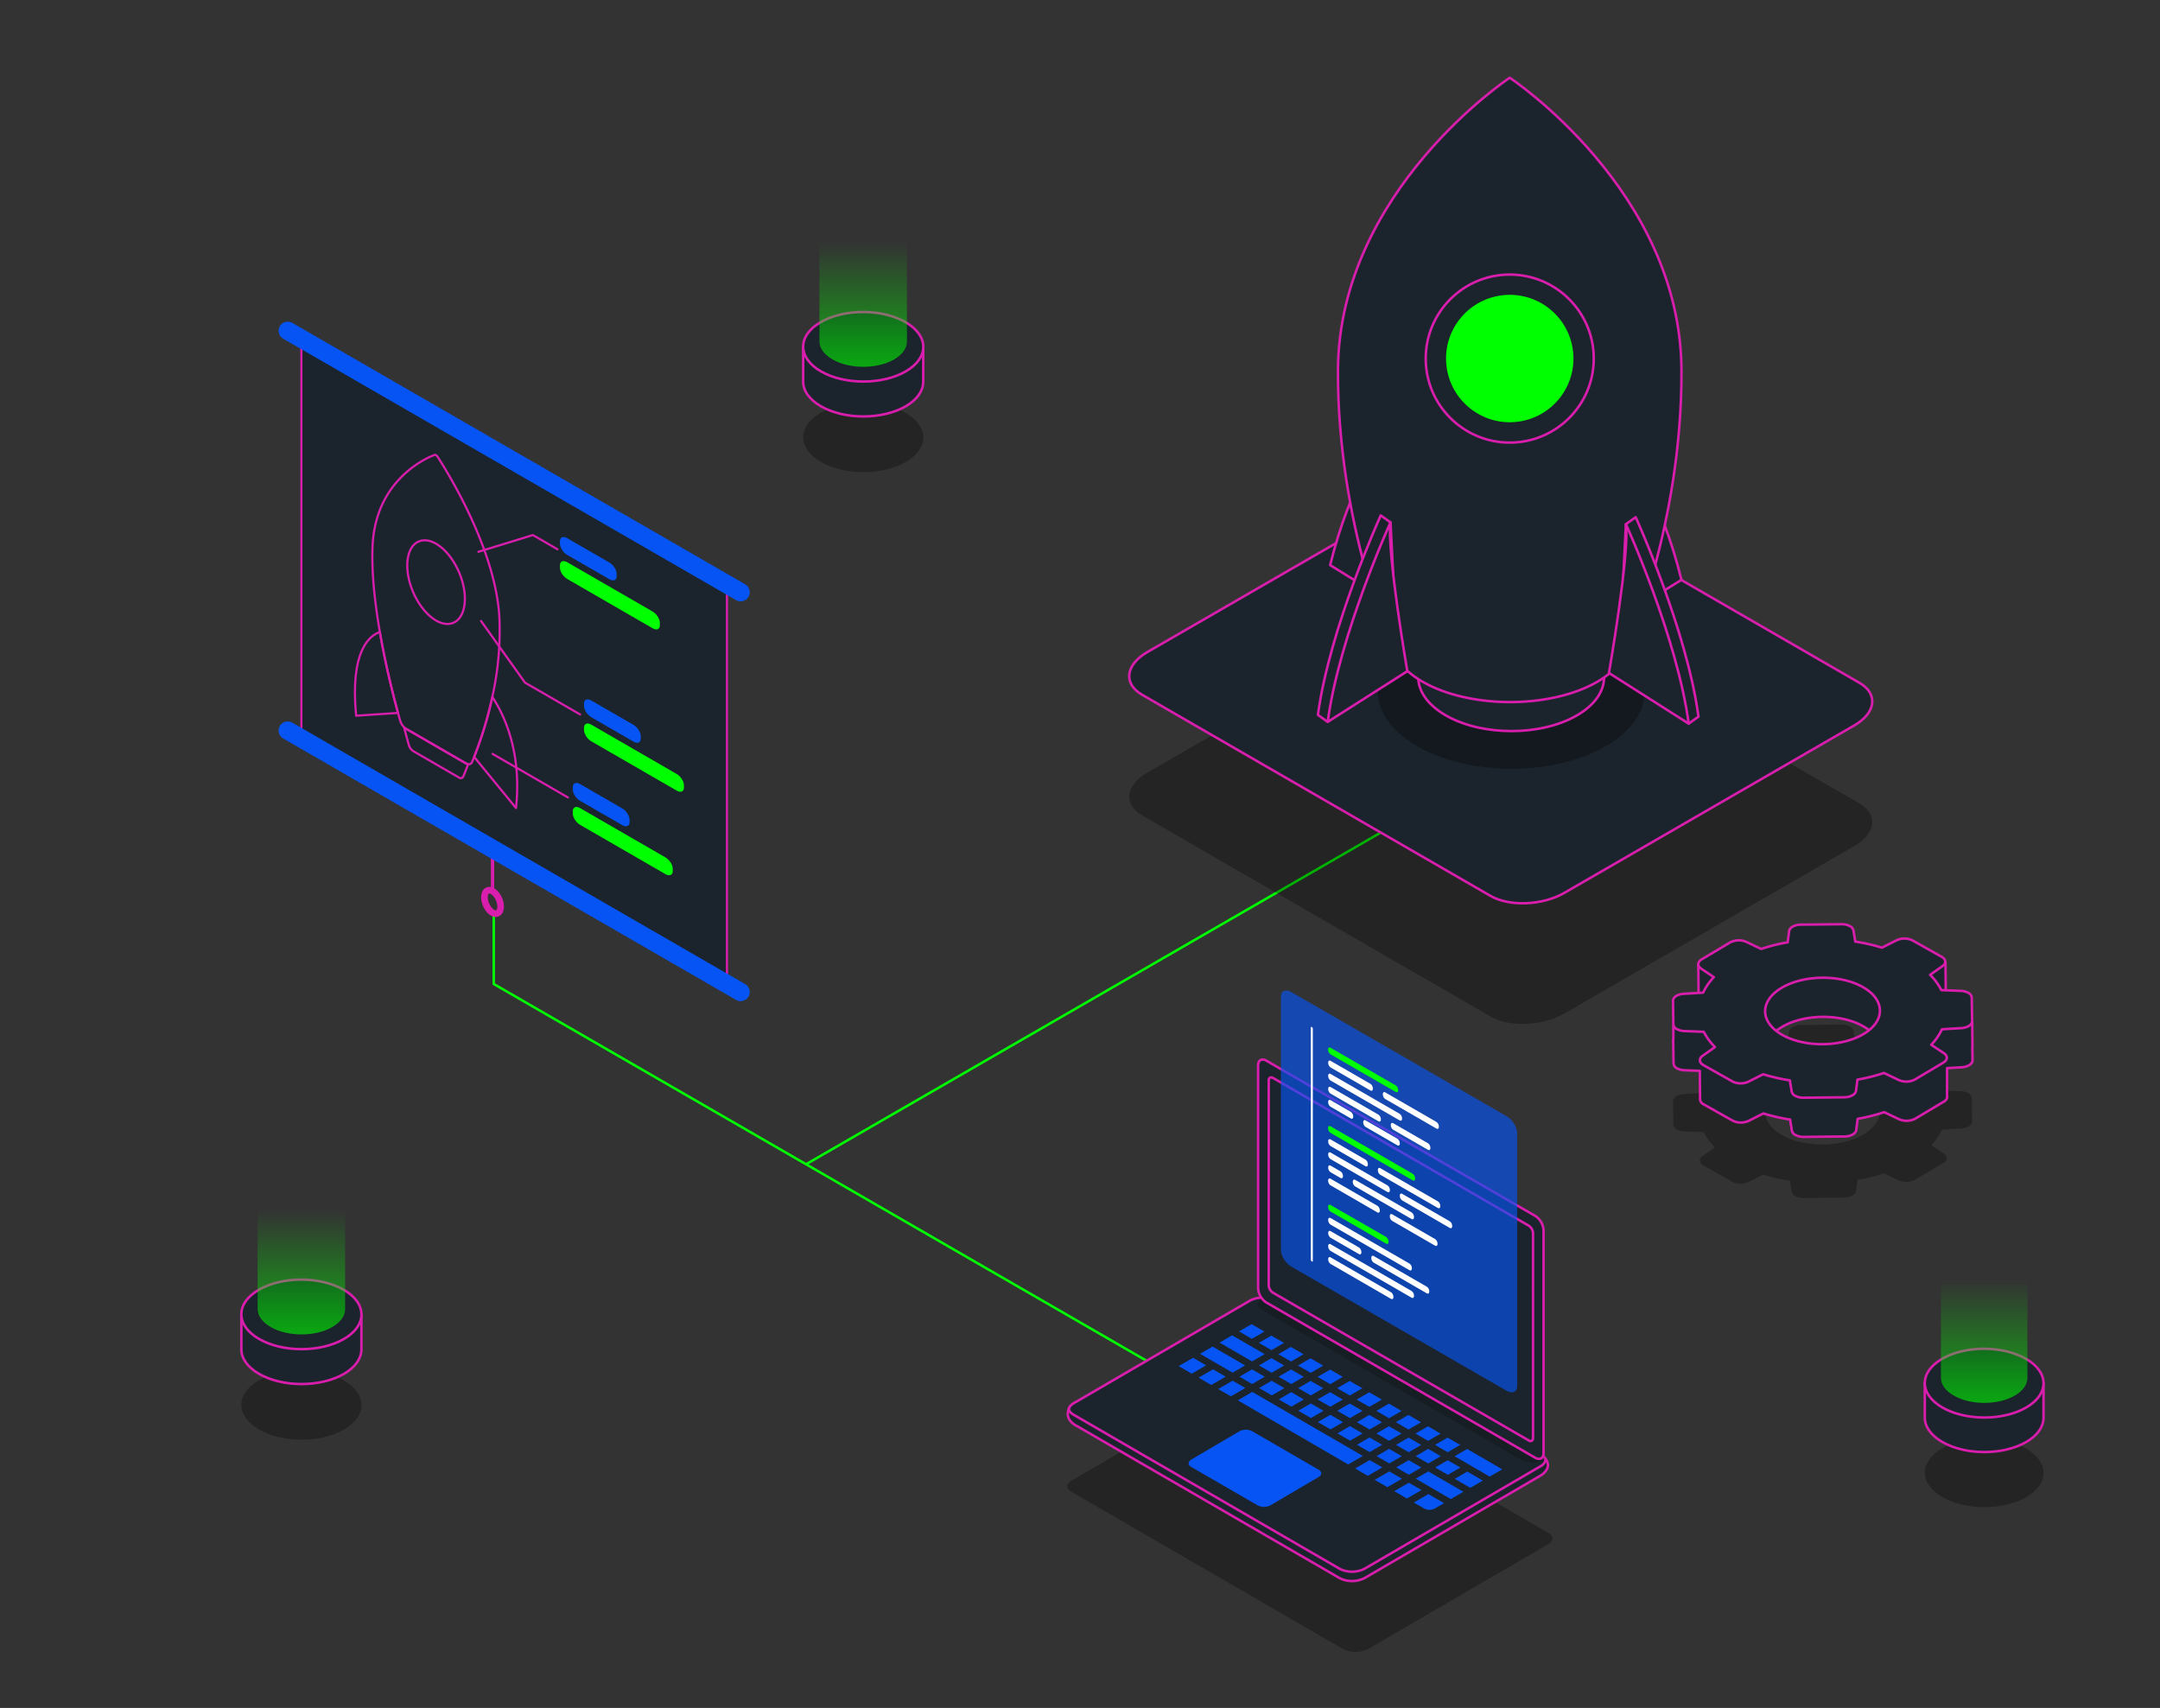 <svg xmlns="http://www.w3.org/2000/svg" xmlns:xlink="http://www.w3.org/1999/xlink" viewBox="0 0 1300 1028"><rect x="0" y="0" width="1300" height="1028" fill="#333333" stroke="none"/><defs><style>.cls-1,.cls-8{opacity:0.3;}.cls-2{fill:#1b242c;}.cls-10,.cls-11,.cls-12,.cls-13,.cls-3,.cls-7{fill:none;stroke-linecap:round;stroke-linejoin:round;}.cls-10,.cls-11,.cls-12,.cls-3{stroke:#d91ead;}.cls-3,.cls-7{stroke-width:1.5px;}.cls-4{fill:url(#linear-gradient);}.cls-5{fill:url(#linear-gradient-2);}.cls-6{fill:url(#linear-gradient-3);}.cls-7{stroke:lime;}.cls-9{fill:lime;}.cls-10{stroke-width:2px;}.cls-11{stroke-width:4px;}.cls-12{stroke-width:1.3px;}.cls-13{stroke:#0554f3;stroke-width:11px;}.cls-14,.cls-16{fill:#0554f3;}.cls-15{opacity:0.2;}.cls-16{opacity:0.65;}.cls-17{fill:#fff;}</style><linearGradient id="linear-gradient" x1="519.52" y1="220.75" x2="519.52" y2="123.48" gradientUnits="userSpaceOnUse"><stop offset="0" stop-color="lime" stop-opacity="0.6"/><stop offset="0.77" stop-color="lime" stop-opacity="0"/></linearGradient><linearGradient id="linear-gradient-2" x1="181.39" y1="803.15" x2="181.39" y2="705.88" xlink:href="#linear-gradient"/><linearGradient id="linear-gradient-3" x1="1194.17" y1="844.42" x2="1194.17" y2="748.24" xlink:href="#linear-gradient"/></defs><g id="Layer_1" data-name="Layer 1"><g class="cls-1"><path d="M545,248.45c-14.15-8.17-37-8.17-51.09,0s-14,21.42.16,29.59,37,8.18,51.1,0,14-21.42-.17-29.6Z"/></g><path class="cls-2" d="M555.65,230V208.8l-34.06,0q-2.13-.07-4.26,0l-33.94,0v20.93h0c0,5.35,3.59,10.71,10.66,14.79,14.16,8.18,37,8.18,51.1,0,6.87-4,10.35-9.19,10.49-14.42Z"/><path class="cls-3" d="M555.65,230V208.8l-34.06,0q-2.13-.07-4.26,0l-33.94,0v20.93h0c0,5.35,3.59,10.71,10.66,14.79,14.16,8.18,37,8.18,51.1,0,6.87-4,10.35-9.19,10.49-14.42Z"/><path class="cls-2" d="M545,193.92c-14.15-8.17-37-8.17-51.09,0s-14,21.42.16,29.6,37,8.17,51.1,0,14-21.43-.17-29.6Z"/><path class="cls-3" d="M545,193.92c-14.15-8.17-37-8.17-51.09,0s-14,21.42.16,29.6,37,8.17,51.1,0,14-21.43-.17-29.6Z"/><path class="cls-4" d="M545.84,138.72h0c0-3.9-2.61-7.8-7.77-10.78-10.31-6-27-6-37.23,0-5.12,3-7.67,6.88-7.65,10.78V205.5c0,3.9,2.62,7.8,7.78,10.78,10.31,6,27,6,37.22,0,5.13-3,7.68-6.88,7.65-10.78h0Z"/><g class="cls-1"><path d="M206.85,830.85c-14.15-8.17-37-8.17-51.09,0s-14,21.42.16,29.59,37,8.18,51.1,0,14-21.42-.17-29.6Z"/></g><path class="cls-2" d="M217.52,812.43V791.2l-34.06,0q-2.13-.07-4.26,0l-33.94,0v20.93h0c0,5.35,3.58,10.71,10.66,14.8,14.16,8.17,37,8.17,51.1,0,6.86-4,10.35-9.19,10.49-14.42Z"/><path class="cls-3" d="M217.52,812.43V791.2l-34.06,0q-2.13-.07-4.26,0l-33.94,0v20.93h0c0,5.35,3.58,10.71,10.66,14.8,14.16,8.17,37,8.17,51.1,0,6.86-4,10.35-9.19,10.49-14.42Z"/><path class="cls-2" d="M206.85,776.32c-14.15-8.17-37-8.17-51.09,0s-14,21.42.16,29.6,37,8.17,51.1,0,14-21.43-.17-29.6Z"/><path class="cls-3" d="M206.85,776.32c-14.15-8.17-37-8.17-51.09,0s-14,21.42.16,29.6,37,8.17,51.1,0,14-21.43-.17-29.6Z"/><path class="cls-5" d="M207.71,721.12h0c0-3.9-2.61-7.8-7.77-10.78-10.31-6-27-6-37.23,0-5.12,3-7.67,6.88-7.65,10.79V787.9c0,3.9,2.62,7.8,7.77,10.78,10.32,6,27,6,37.23,0,5.13-3,7.67-6.88,7.65-10.78h0Z"/><g class="cls-1"><path d="M1219.35,871.82c-14-8.08-36.61-8.08-50.52,0S1155,893,1169,901.08s36.62,8.08,50.53,0,13.83-21.18-.17-29.26Z"/></g><path class="cls-2" d="M1229.9,853.6v-21l-33.67,0c-1.41-.05-2.82-.05-4.22,0l-33.56,0v20.69h0c0,5.3,3.55,10.59,10.54,14.63,14,8.09,36.62,8.09,50.53,0,6.79-3.94,10.24-9.08,10.37-14.25Z"/><path class="cls-3" d="M1229.9,853.6v-21l-33.67,0c-1.41-.05-2.82-.05-4.22,0l-33.56,0v20.69h0c0,5.3,3.55,10.59,10.54,14.63,14,8.09,36.62,8.09,50.53,0,6.79-3.94,10.24-9.08,10.37-14.25Z"/><path class="cls-2" d="M1219.35,817.89c-14-8.08-36.61-8.08-50.52,0s-13.83,21.18.16,29.26,36.62,8.08,50.53,0,13.83-21.18-.17-29.27Z"/><path class="cls-3" d="M1219.35,817.89c-14-8.08-36.61-8.08-50.52,0s-13.83,21.18.16,29.26,36.62,8.08,50.53,0,13.83-21.18-.17-29.27Z"/><path class="cls-6" d="M1220.2,763.32h0c0-3.86-2.58-7.72-7.68-10.67-10.2-5.88-26.68-5.88-36.81,0-5.07,2.94-7.59,6.8-7.56,10.66v66c0,3.86,2.58,7.72,7.68,10.66,10.2,5.89,26.68,5.89,36.81,0,5.07-2.94,7.59-6.8,7.56-10.66h0Z"/><polyline class="cls-7" points="702.86 826.44 297.16 592.26 297.16 549.9"/><line class="cls-7" x1="868.65" y1="479.39" x2="485.22" y2="700.71"/><path class="cls-8" d="M897.07,611.82,687.33,490.73c-11.39-6.58-10-18.08,3.2-25.68L864.92,364.37c13.17-7.6,33.08-8.43,44.48-1.85l209.73,121.09c11.4,6.58,10,18.08-3.19,25.68L941.54,610C928.38,617.58,908.47,618.4,897.07,611.82Z"/><path class="cls-2" d="M897.07,539.24,687.33,418.15c-11.39-6.58-10-18.08,3.2-25.67L864.92,291.79c13.17-7.6,33.08-8.43,44.48-1.85L1119.13,411c11.4,6.59,10,18.08-3.19,25.68L941.54,537.4C928.38,545,908.47,545.82,897.07,539.24Z"/><path class="cls-3" d="M897.07,539.24,687.33,418.15c-11.39-6.58-10-18.08,3.2-25.67L864.92,291.79c13.17-7.6,33.08-8.43,44.48-1.85L1119.13,411c11.4,6.59,10,18.08-3.19,25.68L941.54,537.4C928.38,545,908.47,545.82,897.07,539.24Z"/><g class="cls-1"><path d="M966.11,383.32c-31.47-18.17-82.33-18.17-113.6,0s-31.1,47.63.37,65.8,82.33,18.17,113.6,0,31.11-47.63-.37-65.8Z"/></g><path class="cls-2" d="M982.42,280S999,296.93,1012,349l-39.37,24.39Z"/><path class="cls-3" d="M982.42,280S999,296.93,1012,349l-39.37,24.39Z"/><path class="cls-2" d="M830.15,271.13s-16.57,16.89-29.61,69l39.37,24.39Z"/><path class="cls-3" d="M830.15,271.13s-16.57,16.89-29.61,69l39.37,24.39Z"/><path class="cls-2" d="M965.43,408.22V382.77l-111.87-.13v25h0c.05,8.29,5.56,16.58,16.51,22.9,21.92,12.66,57.33,12.66,79.1,0,10.63-6.18,16-14.23,16.24-22.32Z"/><path class="cls-3" d="M965.43,408.22V382.77l-111.87-.13v25h0c.05,8.29,5.56,16.58,16.51,22.9,21.92,12.66,57.33,12.66,79.1,0,10.63-6.18,16-14.23,16.24-22.32Z"/><path class="cls-2" d="M1012,223.08C1011.68,114.89,908.64,46.8,908.64,46.8s-103,68.09-103.39,176.28c-.3,92.78,32.61,167,32.61,167h.07c2.3,8.14,9.51,15.93,21.49,22,27.64,14,71.3,14,98.77,0,11.9-6.08,19-13.87,21.22-22h0S1012.33,315.86,1012,223.08Z"/><path class="cls-3" d="M1012,223.08C1011.68,114.89,908.64,46.8,908.64,46.8s-103,68.09-103.39,176.28c-.3,92.78,32.61,167,32.61,167h.07c2.3,8.14,9.51,15.93,21.49,22,27.64,14,71.3,14,98.77,0,11.9-6.08,19-13.87,21.22-22h0S1012.33,315.86,1012,223.08Z"/><circle class="cls-3" cx="908.64" cy="215.83" r="50.57"/><circle class="cls-9" cx="908.64" cy="215.83" r="38.34" transform="translate(-19.56 112.64) rotate(-7.02)"/><path class="cls-2" d="M984.45,311.29l-5.88,4.2-4.29,85.37,42.07,34.7,5.88-4.2C1015.23,379,984.45,311.29,984.45,311.29Z"/><path class="cls-3" d="M984.45,311.29l-5.88,4.2-4.29,85.37,42.07,34.7,5.88-4.2C1015.23,379,984.45,311.29,984.45,311.29Z"/><path class="cls-2" d="M978.57,315.49s30.77,67.74,37.78,120.07l-48-30.5S980.9,332.77,978.57,315.49Z"/><path class="cls-3" d="M978.57,315.49s30.77,67.74,37.78,120.07l-48-30.5S980.9,332.77,978.57,315.49Z"/><path class="cls-2" d="M831,310.23l5.89,4.2,4.29,85.38L799.07,434.5l-5.88-4.2C800.2,378,831,310.23,831,310.23Z"/><path class="cls-3" d="M831,310.23l5.89,4.2,4.29,85.38L799.07,434.5l-5.88-4.2C800.2,378,831,310.23,831,310.23Z"/><path class="cls-2" d="M836.86,314.43s-30.78,67.74-37.79,120.07L847,404S834.53,331.71,836.86,314.43Z"/><path class="cls-3" d="M836.86,314.43s-30.78,67.74-37.79,120.07L847,404S834.53,331.71,836.86,314.43Z"/><line class="cls-10" x1="296.44" y1="512.61" x2="296.44" y2="536.55"/><ellipse class="cls-11" cx="296.44" cy="542.85" rx="4.24" ry="7.49" transform="translate(-188.88 159.41) rotate(-23.05)"/><polygon class="cls-2" points="437.51 592.34 181.39 444.46 181.39 203.83 437.51 351.7 437.51 592.34"/><polygon class="cls-12" points="437.51 592.34 181.39 444.46 181.39 203.83 437.51 351.7 437.51 592.34"/><line class="cls-13" x1="173.17" y1="439.72" x2="445.73" y2="597.08"/><line class="cls-13" x1="173.17" y1="199.09" x2="445.73" y2="356.44"/><path class="cls-12" d="M296.68,417.72c-.13.59-.25,1.18-.37,1.76a229.73,229.73,0,0,1-10.94,36.09c-.25.63-.49,1.21-.71,1.74l-.54,1.29a2.1,2.1,0,0,1-2.41,1.4,3.76,3.76,0,0,1-1.08-.42l-36.35-21a6.24,6.24,0,0,1-1.08-.83,9.79,9.79,0,0,1-2.41-4.18l-.54-1.93c-.22-.78-.45-1.63-.71-2.55-2.76-10.09-7.45-28.5-10.93-48.72-.13-.73-.25-1.46-.37-2.2-2.8-16.74-4.7-34.55-4-49.81,1.9-39,31.36-52.27,37.18-54.51.59-.23,1.39.23,2,1.15,5.82,9,35.27,56.19,37.17,97.43A183.84,183.84,0,0,1,296.68,417.72Z"/><path class="cls-12" d="M281.71,460c-1.17,3.23-2.17,5.71-2.83,7.24a1.69,1.69,0,0,1-2.65.75l-27.55-15.91a6.6,6.6,0,0,1-2.66-3.81c-.65-2.29-1.65-5.93-2.82-10.5a5.88,5.88,0,0,0,1.08.83l36.35,21A3.65,3.65,0,0,0,281.71,460Z"/><ellipse class="cls-12" cx="262.45" cy="350.37" rx="15.06" ry="26.62" transform="translate(-116.23 130.74) rotate(-23.05)"/><path class="cls-12" d="M239.54,429.11l-25.2,1.68c-3.69-38.58,7.69-48.09,14.27-50.4C232.09,400.61,236.78,419,239.54,429.11Z"/><path class="cls-12" d="M310.56,486.35l-25.19-30.78a229.73,229.73,0,0,0,10.94-36.09C302.89,429.39,314.26,452,310.56,486.35Z"/><polyline class="cls-12" points="287.94 332.12 320.69 322.05 335.5 330.6"/><polyline class="cls-12" points="289.51 373.76 315.97 410.88 349.14 430.03"/><line class="cls-12" x1="296.44" y1="453.77" x2="341.79" y2="479.96"/><path class="cls-14" d="M366.8,348.67,341.36,334c-2.42-1.39-4.37-4.47-4.37-6.88v-1.35c0-2.41,1.95-3.24,4.37-1.85l25.44,14.69c2.41,1.4,4.36,4.48,4.36,6.89v1.35C371.16,349.24,369.21,350.06,366.8,348.67Z"/><path class="cls-9" d="M392.79,378.16l-51.43-29.69c-2.42-1.39-4.37-4.47-4.37-6.88v-1.35c0-2.41,1.95-3.24,4.37-1.85l51.43,29.69c2.41,1.4,4.36,4.48,4.36,6.89v1.35C397.15,378.73,395.2,379.56,392.79,378.16Z"/><path class="cls-14" d="M381.29,446.38l-25.45-14.69c-2.41-1.39-4.36-4.47-4.36-6.88v-1.35c0-2.41,1.95-3.24,4.36-1.85l25.45,14.69c2.41,1.4,4.36,4.48,4.36,6.89v1.35C385.65,447,383.7,447.78,381.29,446.38Z"/><path class="cls-9" d="M407.27,475.87l-51.43-29.69c-2.41-1.39-4.36-4.47-4.36-6.88V438c0-2.41,1.95-3.24,4.36-1.85l51.43,29.7c2.41,1.39,4.37,4.47,4.37,6.88V474C411.64,476.44,409.68,477.27,407.27,475.87Z"/><path class="cls-14" d="M374.54,496.66,349.1,482c-2.41-1.39-4.37-4.47-4.37-6.88v-1.35c0-2.41,2-3.24,4.37-1.85l25.44,14.69c2.41,1.4,4.37,4.48,4.37,6.89v1.35C378.91,497.23,377,498.06,374.54,496.66Z"/><path class="cls-9" d="M400.53,526.15,349.1,496.46c-2.41-1.39-4.37-4.47-4.37-6.88v-1.35c0-2.41,2-3.24,4.37-1.85l51.43,29.7c2.41,1.39,4.36,4.47,4.36,6.88v1.35C404.89,526.72,402.94,527.55,400.53,526.15Z"/><path class="cls-8" d="M934.48,926a5.79,5.79,0,0,1-2.88,3.54l-.2.12L823.59,992.44a17,17,0,0,1-15.45,0L692.68,925.6l-45.52-26.37-1.76-1c-5.34-3.08-3.07-5.87,1.48-8.18l106.28-61.93a17,17,0,0,1,15.47,0c4.77,2.79,116.88,67.66,125.72,72.8,8.67,5,26.84,15.53,35.49,20.53l1.52.89a6.3,6.3,0,0,1,3,3.29A1.36,1.36,0,0,1,934.48,926Z"/><path class="cls-2" d="M927.13,888.18l-105.8,61.63a16.7,16.7,0,0,1-15.17,0l-158-91.49c-2.9-1.39-5.74-4.14-5.49-7.66a8.92,8.92,0,0,1,1.17-4c1.42-1.1,1.66.38,3.34-.49l105-59.32a16.54,16.54,0,0,1,15.17,0l142.4,82.44L927,876.66c.66.4,1.15-.67,1.71-.18a8.39,8.39,0,0,1,2.87,4.67C932,884.05,929.52,886.8,927.13,888.18Z"/><path class="cls-3" d="M927.13,888.18l-105.8,61.63a16.7,16.7,0,0,1-15.17,0l-158-91.49c-2.9-1.39-5.74-4.14-5.49-7.66a8.92,8.92,0,0,1,1.17-4c1.42-1.1,1.66.38,3.34-.49l105-59.32a16.54,16.54,0,0,1,15.17,0l142.4,82.44L927,876.66c.66.4,1.15-.67,1.71-.18a8.39,8.39,0,0,1,2.87,4.67C932,884.05,929.52,886.8,927.13,888.18Z"/><path class="cls-2" d="M646.42,851.68l1.73,1,44.69,25.88,113.33,65.63a16.7,16.7,0,0,0,15.16,0l105.82-61.64.19-.12a5.69,5.69,0,0,0,2.83-3.47,2.09,2.09,0,0,0-.11-.39,3.83,3.83,0,0,0-.17-.43,6.58,6.58,0,0,0-2.79-2.79l-1.49-.87c-8.48-4.92-26.32-15.23-34.82-20.16-8.68-5-118.73-68.71-123.41-71.45a14.91,14.91,0,0,0-6.17-1.78,16.22,16.22,0,0,0-9,1.8L647.88,843.64C643.42,845.91,641.19,848.65,646.42,851.68Z"/><path class="cls-3" d="M646.42,851.68l1.73,1,44.69,25.88,113.33,65.63a16.7,16.7,0,0,0,15.16,0l105.82-61.64.19-.12a5.69,5.69,0,0,0,2.83-3.47,2.09,2.09,0,0,0-.11-.39,3.83,3.83,0,0,0-.17-.43,6.58,6.58,0,0,0-2.79-2.79l-1.49-.87c-8.48-4.92-26.32-15.23-34.82-20.16-8.68-5-118.73-68.71-123.41-71.45a14.91,14.91,0,0,0-6.17-1.78,16.22,16.22,0,0,0-9,1.8L647.88,843.64C643.42,845.91,641.19,848.65,646.42,851.68Z"/><path class="cls-15" d="M760.13,788.68l1.68,1,43.29,25.07L914.91,878.3a16.13,16.13,0,0,0,14.68,0l.3-.17a6.58,6.58,0,0,0-2.79-2.79l-1.49-.87c-8.48-4.92-26.32-15.23-34.82-20.16-8.68-5-118.73-68.71-123.41-71.45a14.91,14.91,0,0,0-6.17-1.78C757.11,783.23,755.19,785.82,760.13,788.68Z"/><path class="cls-14" d="M794.74,888a3.84,3.84,0,0,1-1.12,1l-29.08,17.09a8.28,8.28,0,0,1-7.58,0l-40-23.14c-2-1.08-2.22-3.11,0-4.41,4.66-2.75,24-14.14,29.09-17.1a8.32,8.32,0,0,1,7.57,0l40,23.15C795.22,885.49,795.6,886.87,794.74,888Z"/><path class="cls-14" d="M765.32,826.18a.3.3,0,0,1-.14,0l-7.48-4.33,7.4-4.3a1.38,1.38,0,0,1,.29,0l7.47,4.34-7.41,4.29h-.13Z"/><path class="cls-14" d="M753.63,833a.73.73,0,0,1-.15,0L746,828.6l7.4-4.29s.27,0,.28,0l7.47,4.33-7.41,4.3Z"/><path class="cls-14" d="M765.47,839.81a.42.42,0,0,1-.16,0l-7.53-4.36,7.41-4.29a.87.87,0,0,1,.28,0l7.52,4.36-7.39,4.29S765.53,839.81,765.47,839.81Z"/><path class="cls-14" d="M777.2,846.6l-.14,0-7.44-4.29L777,838s.28,0,.28,0l7.43,4.3-7.41,4.29Z"/><path class="cls-14" d="M800.59,833.06a.4.4,0,0,1-.16,0L793,828.72l7.4-4.3a.93.93,0,0,1,.29,0l7.44,4.33-7.4,4.29Z"/><path class="cls-14" d="M788.83,826.25a.24.24,0,0,1-.13,0l-7.52-4.35,7.4-4.29a.61.61,0,0,1,.27,0l7.51,4.35-7.4,4.29A.56.56,0,0,1,788.83,826.25Z"/><path class="cls-14" d="M777,819.41a.27.27,0,0,1-.13,0l-7.5-4.34,7.41-4.28a.66.66,0,0,1,.28,0l7.48,4.33-7.41,4.29A.27.27,0,0,1,777,819.41Z"/><path class="cls-14" d="M847.91,887.56a.3.3,0,0,1-.14,0l-7.48-4.33,7.4-4.29a.61.61,0,0,1,.27,0l7.49,4.34-7.4,4.29Z"/><path class="cls-14" d="M836.12,880.74a.58.58,0,0,1-.14,0l-7.49-4.33,7.41-4.3a.57.57,0,0,1,.26,0l7.5,4.35-7.41,4.28A.56.56,0,0,1,836.12,880.74Z"/><path class="cls-14" d="M789,853.43l-.14,0-7.48-4.33,7.4-4.29a.76.76,0,0,1,.26,0l7.5,4.34-7.41,4.29Z"/><path class="cls-14" d="M859.61,880.79a.42.42,0,0,1-.17,0L852,876.44l7.41-4.3a1.22,1.22,0,0,1,.27,0l7.48,4.34-7.41,4.29Z"/><path class="cls-14" d="M765.24,812.58a.42.42,0,0,1-.16,0l-7.47-4.33,7.4-4.29a.65.65,0,0,1,.28,0l7.49,4.33-7.42,4.29Z"/><path class="cls-14" d="M824.34,873.91a.38.38,0,0,1-.16,0l-7.47-4.33,7.4-4.29a.53.53,0,0,1,.28,0l7.49,4.34-7.41,4.29Z"/><path class="cls-14" d="M800.77,860.26a.3.3,0,0,1-.15,0l-7.48-4.32,7.41-4.3a.82.82,0,0,1,.27,0L808.3,856l-7.4,4.29A.56.56,0,0,1,800.77,860.26Z"/><path class="cls-14" d="M812.55,867.08a.4.4,0,0,1-.15,0l-7.47-4.33,7.41-4.29s.25,0,.25,0l7.5,4.33-7.41,4.29Z"/><path class="cls-14" d="M871.3,874a.38.38,0,0,1-.16,0l-7.48-4.33,7.42-4.29s.28,0,.28,0l7.48,4.33-7.41,4.3Z"/><path class="cls-14" d="M835,895.05l-.14,0-7.49-4.34,8.64-5a.61.61,0,0,1,.27,0l7.49,4.33-8.64,5A.27.27,0,0,1,835,895.05Z"/><path class="cls-14" d="M800.68,846.65a.38.38,0,0,1-.16,0L793,842.3l7.42-4.28a.57.57,0,0,1,.26,0l7.51,4.34-7.43,4.28Z"/><path class="cls-14" d="M846.75,901.88h-.13l-7.48-4.35,8.63-5s.29,0,.3,0l7.47,4.33-8.65,5Z"/><path class="cls-14" d="M823.21,888.22a.73.73,0,0,1-.15,0l-7.47-4.34,8.61-5a.66.66,0,0,1,.28,0l7.48,4.34-8.62,5Z"/><path class="cls-14" d="M812.46,853.49l-.14,0-7.48-4.34,7.4-4.29a.93.93,0,0,1,.29,0l7.47,4.34-7.41,4.28A.38.38,0,0,1,812.46,853.49Z"/><path class="cls-14" d="M788.89,839.84a.58.58,0,0,1-.14,0l-7.44-4.32,7.39-4.29a.5.5,0,0,1,.27,0l7.46,4.33L789,839.82A.56.56,0,0,1,788.89,839.84Z"/><path class="cls-14" d="M860.33,908.74a6.37,6.37,0,0,1-3.1-.72l-6.33-3.66,8.66-5a.93.93,0,0,1,.29,0l9.25,5.37-5.67,3.3A6.4,6.4,0,0,1,860.33,908.74Z"/><path class="cls-14" d="M873.26,902.25a.88.88,0,0,1-.15,0L852.06,890l7.41-4.28a.82.82,0,0,1,.27,0l21,12.18-7.39,4.3A.35.35,0,0,1,873.26,902.25Z"/><path class="cls-14" d="M884.93,895.46a.27.27,0,0,1-.13,0l-9.25-5.35,7.41-4.3a.82.82,0,0,1,.27,0l9.22,5.34-7.4,4.3S885,895.46,884.93,895.46Z"/><path class="cls-14" d="M896.6,888.67a.4.4,0,0,1-.15,0l-21-12.16,7.41-4.3s.25,0,.26,0l21,12.16-7.39,4.3Z"/><path class="cls-14" d="M777.15,833H777l-7.53-4.37,7.4-4.29a.81.81,0,0,1,.27,0l7.53,4.36-7.4,4.29Z"/><path class="cls-14" d="M871.39,887.61a.73.73,0,0,1-.15,0l-7.48-4.33,7.41-4.29s.26,0,.27,0l7.48,4.33-7.4,4.29Z"/><path class="cls-14" d="M824.25,860.31a.32.32,0,0,1-.16,0L816.63,856l7.4-4.28a.57.57,0,0,1,.26,0l7.5,4.34-7.41,4.29Z"/><path class="cls-14" d="M859.52,867.2a.56.56,0,0,1-.13,0l-7.5-4.35,7.41-4.29a1.31,1.31,0,0,1,.28,0l7.48,4.33-7.42,4.29Z"/><path class="cls-14" d="M836,853.54a.61.61,0,0,1-.15,0l-7.48-4.33,7.41-4.3s.28,0,.28,0l7.48,4.33-7.41,4.3Z"/><path class="cls-14" d="M811.43,881.38a.27.27,0,0,1-.13,0L745,842.86l8.55-5a.83.83,0,0,1,.27,0l66.41,38.47-8.61,5Z"/><path class="cls-14" d="M741.84,826.13a.58.58,0,0,1-.14,0l-19.47-11.28,7.44-4.26s.27,0,.28,0l19.43,11.26L742,826.12Z"/><path class="cls-14" d="M753.54,819.36a.3.3,0,0,1-.14,0L734,808.09l7.43-4.28a.88.88,0,0,1,.28,0l19.4,11.24-7.41,4.3Z"/><path class="cls-14" d="M824.16,846.71a.33.33,0,0,1-.14,0l-7.5-4.33,7.42-4.29a.66.66,0,0,1,.28,0l7.49,4.33-7.43,4.29A.22.22,0,0,1,824.16,846.71Z"/><path class="cls-14" d="M753.45,805.76a.32.32,0,0,1-.16,0l-7.59-4.4,7.43-4.27a.87.87,0,0,1,.28,0l7.58,4.38-7.41,4.3Z"/><path class="cls-14" d="M847.73,860.37a.56.56,0,0,1-.13,0L840.1,856l7.4-4.29a.82.82,0,0,1,.27,0l7.5,4.35-7.41,4.28A.46.46,0,0,1,847.73,860.37Z"/><path class="cls-14" d="M740.8,840.39a.44.44,0,0,1-.12,0l-7.5-4.34,8.54-4.94a.82.82,0,0,1,.27,0l7.48,4.34-8.55,4.94Z"/><path class="cls-14" d="M836,867.13a.36.36,0,0,1-.15,0l-7.47-4.33,7.41-4.29s.27,0,.27,0l7.48,4.33-7.41,4.3Z"/><path class="cls-14" d="M847.82,874a.58.58,0,0,1-.14,0l-7.48-4.34,7.4-4.29h0a.66.66,0,0,1,.28,0l7.48,4.33L848,874A.38.38,0,0,1,847.82,874Z"/><path class="cls-14" d="M717.25,826.72a.76.76,0,0,1-.16,0l-7.69-4.48,8.53-4.9a.57.57,0,0,1,.29,0l7.68,4.45-8.51,4.94S717.32,826.72,717.25,826.72Z"/><path class="cls-14" d="M812.37,839.88a.3.3,0,0,1-.14,0l-7.48-4.33,7.41-4.29a.81.81,0,0,1,.27,0l7.49,4.33-7.41,4.29A.38.38,0,0,1,812.37,839.88Z"/><path class="cls-14" d="M729,833.56l-.12,0-7.49-4.35,8.52-4.93a.82.82,0,0,1,.27,0l7.48,4.34-8.53,4.93A.24.24,0,0,1,729,833.56Z"/><path class="cls-2" d="M929,740.53v134c0,3.19-2.23,4.49-5,2.9L762.19,784a11.07,11.07,0,0,1-5-8.68v-134c0-3.21,2.24-4.48,5-2.9l13.77,8,6.37,3.68,7.24,4.17,121.09,69.91,1.09.63L924,731.85A11.07,11.07,0,0,1,929,740.53Z"/><path class="cls-3" d="M929,740.53v134c0,3.19-2.23,4.49-5,2.9L762.19,784a11.07,11.07,0,0,1-5-8.68v-134c0-3.21,2.24-4.48,5-2.9l13.77,8,6.37,3.68,7.24,4.17,121.09,69.91,1.09.63L924,731.85A11.07,11.07,0,0,1,929,740.53Z"/><path class="cls-3" d="M763.58,650.35V773.62a5.68,5.68,0,0,0,2.58,4.47L920.08,867c1.42.83,2.58.16,2.58-1.49V742.21a5.74,5.74,0,0,0-2.58-4.48l-4.39-2.52-133.26-77-16.27-9.4C764.73,648.05,763.58,648.71,763.58,650.35Z"/><path class="cls-16" d="M906.69,837.06,777.3,762.45c-3.53-2-6.4-6.56-6.4-10.1V599.89c0-3.54,2.87-4.75,6.4-2.71l129.39,74.61c3.54,2,6.41,6.57,6.41,10.11V834.36C913.1,837.89,910.23,839.11,906.69,837.06Z"/><path class="cls-17" d="M789.52,759.24h0a1.25,1.25,0,0,1-.6-1V618.43c0-.34.27-.45.6-.26h0a1.27,1.27,0,0,1,.61,1V759C790.13,759.32,789.85,759.43,789.52,759.24Z"/><path class="cls-9" d="M839.86,657.15,801,634.73a3.43,3.43,0,0,1-1.66-2.62v-.65c0-.92.74-1.23,1.66-.7l38.82,22.41a3.45,3.45,0,0,1,1.66,2.62v.66C841.52,657.36,840.78,657.68,839.86,657.15Z"/><path class="cls-17" d="M800.82,638.51l24,13.87a3.46,3.46,0,0,1,1.44,2.75v.14c0,1.06-.65,1.55-1.44,1.09l-24-13.87a3.43,3.43,0,0,1-1.44-2.75v-.14C799.38,638.54,800,638.05,800.82,638.51Z"/><path class="cls-17" d="M833.7,657.5l30.85,17.81a3.43,3.43,0,0,1,1.44,2.75v.14c0,1.06-.64,1.55-1.44,1.09L833.7,661.48a3.46,3.46,0,0,1-1.44-2.75v-.14C832.26,657.53,832.91,657,833.7,657.5Z"/><path class="cls-17" d="M800.82,646.4l41.57,24a3.42,3.42,0,0,1,1.44,2.75v.13c0,1.06-.64,1.55-1.44,1.09l-41.57-24a3.43,3.43,0,0,1-1.44-2.75v-.13C799.38,646.43,800,645.94,800.82,646.4Z"/><path class="cls-17" d="M800.82,654.28l28.83,16.65a3.46,3.46,0,0,1,1.44,2.75v.14c0,1.06-.65,1.55-1.44,1.09l-28.83-16.65a3.43,3.43,0,0,1-1.44-2.75v-.14C799.38,654.31,800,653.82,800.82,654.28Z"/><path class="cls-17" d="M838.51,676.05l20.93,12.08a3.45,3.45,0,0,1,1.43,2.75V691c0,1.06-.64,1.54-1.43,1.08L838.51,680a3.45,3.45,0,0,1-1.44-2.75v-.14C837.07,676.08,837.72,675.59,838.51,676.05Z"/><path class="cls-17" d="M800.82,662.17,813,669.22a3.46,3.46,0,0,1,1.44,2.75v.14c0,1.06-.65,1.54-1.44,1.08l-12.21-7.05a3.43,3.43,0,0,1-1.44-2.75v-.13C799.38,662.2,800,661.71,800.82,662.17Z"/><path class="cls-17" d="M821.89,674.34l19.16,11.06a3.46,3.46,0,0,1,1.44,2.75v.13c0,1.06-.65,1.55-1.44,1.09l-19.16-11.06a3.46,3.46,0,0,1-1.44-2.75v-.13C820.45,674.37,821.1,673.88,821.89,674.34Z"/><path class="cls-9" d="M850.05,710.34,801,682a3.43,3.43,0,0,1-1.66-2.62v-.65c0-.92.74-1.23,1.66-.7l49,28.29a3.48,3.48,0,0,1,1.66,2.62v.66C851.71,710.55,851,710.87,850.05,710.34Z"/><path class="cls-17" d="M800.82,685.82l21,12.15a3.46,3.46,0,0,1,1.44,2.75v.14c0,1.06-.65,1.54-1.44,1.08l-21-12.14a3.43,3.43,0,0,1-1.44-2.75v-.14C799.38,685.85,800,685.36,800.82,685.82Z"/><path class="cls-17" d="M866.86,725.87V726c0,1.06-.65,1.55-1.44,1.09l-34.71-20a3.43,3.43,0,0,1-1.44-2.75v-.14c0-1.06.64-1.55,1.44-1.09l34.71,20A3.46,3.46,0,0,1,866.86,725.87Z"/><path class="cls-17" d="M800.82,693.71l34.24,19.77a3.43,3.43,0,0,1,1.44,2.75v.14c0,1.06-.64,1.55-1.44,1.09l-34.24-19.78a3.43,3.43,0,0,1-1.44-2.75v-.13C799.38,693.74,800,693.25,800.82,693.71Z"/><path class="cls-17" d="M874,737.88V738c0,1.06-.64,1.55-1.44,1.09l-28.63-16.54a3.43,3.43,0,0,1-1.44-2.75v-.13c0-1.06.64-1.55,1.44-1.09l28.63,16.53A3.43,3.43,0,0,1,874,737.88Z"/><path class="cls-17" d="M800.82,701.59l6,3.45a3.43,3.43,0,0,1,1.44,2.75v.14c0,1.06-.64,1.54-1.44,1.09l-6-3.45a3.43,3.43,0,0,1-1.44-2.75v-.14C799.38,701.62,800,701.13,800.82,701.59Z"/><path class="cls-17" d="M815.64,710.15l33.94,19.6A3.43,3.43,0,0,1,851,732.5v.14c0,1.06-.64,1.55-1.44,1.09l-33.94-19.6a3.46,3.46,0,0,1-1.44-2.75v-.14C814.2,710.18,814.85,709.7,815.64,710.15Z"/><path class="cls-17" d="M800.82,709.48,829,725.77a3.46,3.46,0,0,1,1.44,2.75v.14c0,1.06-.65,1.55-1.44,1.09l-28.22-16.3a3.43,3.43,0,0,1-1.44-2.75v-.13C799.38,709.51,800,709,800.82,709.48Z"/><path class="cls-17" d="M837.9,730.89l25.83,14.91a3.46,3.46,0,0,1,1.44,2.75v.14c0,1.06-.65,1.54-1.44,1.09L837.9,734.86a3.42,3.42,0,0,1-1.44-2.75V732C836.46,730.92,837.1,730.43,837.9,730.89Z"/><path class="cls-9" d="M834,748.41l-33-19.06a3.43,3.43,0,0,1-1.66-2.62v-.65c0-.92.74-1.23,1.66-.7l33,19a3.45,3.45,0,0,1,1.66,2.62v.65C835.7,748.62,835,748.94,834,748.41Z"/><path class="cls-17" d="M800.82,733.13l47.49,27.42a3.45,3.45,0,0,1,1.43,2.75v.14c0,1.06-.64,1.55-1.43,1.09l-47.49-27.42a3.43,3.43,0,0,1-1.44-2.75v-.14C799.38,733.16,800,732.67,800.82,733.13Z"/><path class="cls-17" d="M800.82,741l17.09,9.86a3.46,3.46,0,0,1,1.44,2.75v.14c0,1.06-.65,1.55-1.44,1.09L800.82,745a3.43,3.43,0,0,1-1.44-2.75v-.14C799.38,741,800,740.56,800.82,741Z"/><path class="cls-17" d="M826.77,756l32,18.49a3.43,3.43,0,0,1,1.44,2.75v.14c0,1.06-.64,1.55-1.44,1.09l-32-18.49a3.46,3.46,0,0,1-1.44-2.75v-.14C825.33,756,826,755.54,826.77,756Z"/><path class="cls-17" d="M800.82,748.9l48.76,28.16a3.43,3.43,0,0,1,1.44,2.75V780c0,1.06-.64,1.55-1.44,1.09l-48.76-28.16a3.43,3.43,0,0,1-1.44-2.75V750C799.38,748.93,800,748.44,800.82,748.9Z"/><path class="cls-17" d="M800.82,756.79l36.36,21a3.46,3.46,0,0,1,1.44,2.75v.14c0,1.06-.65,1.55-1.44,1.09l-36.36-21a3.42,3.42,0,0,1-1.44-2.75v-.14C799.38,756.81,800,756.33,800.82,756.79Z"/><g class="cls-1"><path d="M1121.09,654.47c13.61,7.66,13.81,20.36.47,28.3s-35.27,8.18-48.87.52-13.8-20.35-.46-28.3,35.27-8.18,48.86-.52m-78.47,56.83a11.26,11.26,0,0,0,9.69.14l8.85-4.46a111,111,0,0,0,16.06,3.67l1.1,6.72a3.86,3.86,0,0,0,2.12,2.57,10.31,10.31,0,0,0,5.08,1.16l24.44-.27c3.71,0,6.79-1.71,7.07-3.86l.88-6.76a107.29,107.29,0,0,0,15.93-4l9,4.27a11.27,11.27,0,0,0,9.68-.34l17.11-10.19c2.61-1.55,2.74-4,.32-5.61l-7.62-5.1a35.72,35.72,0,0,0,6.46-9.33l11.64-.7c3.71-.22,6.53-2.05,6.49-4.2l-.23-14.15a3.62,3.62,0,0,0-2.14-2.91,10.1,10.1,0,0,0-4.49-1.16l-11.64-.44a36.61,36.61,0,0,0-6.78-9.2l7.45-5.25c2.37-1.67,2.15-4.11-.5-5.6l-17.44-9.83a11.3,11.3,0,0,0-9.69-.13l-8.86,4.45a111.61,111.61,0,0,0-16-3.66l-1.1-6.73a3.87,3.87,0,0,0-2.12-2.56,10.21,10.21,0,0,0-5.08-1.16l-24.43.25c-3.72.05-6.8,1.73-7.08,3.88l-.87,6.76a108.34,108.34,0,0,0-15.94,4l-9-4.26a11.23,11.23,0,0,0-9.68.33l-17.11,10.2c-2.61,1.55-2.75,4-.32,5.61l7.61,5.09a35.76,35.76,0,0,0-6.46,9.34l-11.64.69c-3.7.22-6.53,2.05-6.49,4.2l.23,14.16a3.6,3.6,0,0,0,2.14,2.91,10.09,10.09,0,0,0,4.48,1.15l11.66.45a37,37,0,0,0,6.76,9.2l-7.43,5.25c-2.38,1.67-2.17,4.1.49,5.6l17.44,9.82"/></g><path class="cls-2" d="M1152.72,673.31l17.12-10.19c1.61-1,2.27-2.25,2-3.49V642.91l8.84-.52c3.71-.23,6.53-2.06,6.49-4.21l-.12-7.7.08,0-.16-15.89-21.4-6.88,3.76-2.66c2.16-1.52,1.78-4.5,1.78-4.5l-.23-21.65-15.47,2.61s-10.88,6.56-13.7,8l-8.86,4.45a110.11,110.11,0,0,0-16.06-3.65l-1.1-6.74a3.83,3.83,0,0,0-2.11-2.56,10.34,10.34,0,0,0-5.08-1.16l-24.44.25c-3.71,0-6.79,1.73-7.07,3.88l-.88,6.76a107.89,107.89,0,0,0-15.93,4l-9-4.26a11.23,11.23,0,0,0-9.68.34l-5,3,3.58-6.36L1028.77,580l-6.65.47.2,18.83L1007.12,617l0,8.16a2.43,2.43,0,0,0-.12.8l.23,14.16a3.6,3.6,0,0,0,2.14,2.91,9.92,9.92,0,0,0,4.48,1.15l9.18.36.16,17.3h0a3.61,3.61,0,0,0,2.13,2.84l17.44,9.82a11.26,11.26,0,0,0,9.69.14l8.85-4.46a110.73,110.73,0,0,0,16.06,3.67l1.1,6.72a3.84,3.84,0,0,0,2.12,2.57,10.31,10.31,0,0,0,5.08,1.16l24.43-.26c3.72,0,6.8-1.72,7.08-3.87l.87-6.76a108.34,108.34,0,0,0,15.94-4l9,4.26A11.23,11.23,0,0,0,1152.72,673.31Zm-31-27.35c-13.34,7.94-35.26,8.18-48.87.51s-13.8-20.35-.45-28.3,35.26-8.18,48.86-.52S1135.09,638,1121.75,646Z"/><path class="cls-3" d="M1152.72,673.31l17.12-10.19c1.61-1,2.27-2.25,2-3.49V642.91l8.84-.52c3.71-.23,6.53-2.06,6.49-4.21l-.12-7.7.08,0-.16-15.89-21.4-6.88,3.76-2.66c2.16-1.52,1.78-4.5,1.78-4.5l-.23-21.65-15.47,2.61s-10.88,6.56-13.7,8l-8.86,4.45a110.11,110.11,0,0,0-16.06-3.65l-1.1-6.74a3.83,3.83,0,0,0-2.11-2.56,10.34,10.34,0,0,0-5.08-1.16l-24.44.25c-3.71,0-6.79,1.73-7.07,3.88l-.88,6.76a107.89,107.89,0,0,0-15.93,4l-9-4.26a11.23,11.23,0,0,0-9.68.34l-5,3,3.58-6.36L1028.77,580l-6.65.47.2,18.83L1007.12,617l0,8.16a2.43,2.43,0,0,0-.12.8l.23,14.16a3.6,3.6,0,0,0,2.14,2.91,9.92,9.92,0,0,0,4.48,1.15l9.18.36.16,17.3h0a3.61,3.61,0,0,0,2.13,2.84l17.44,9.82a11.26,11.26,0,0,0,9.69.14l8.85-4.46a110.73,110.73,0,0,0,16.06,3.67l1.1,6.72a3.84,3.84,0,0,0,2.12,2.57,10.31,10.31,0,0,0,5.08,1.16l24.43-.26c3.72,0,6.8-1.72,7.08-3.87l.87-6.76a108.34,108.34,0,0,0,15.94-4l9,4.26A11.23,11.23,0,0,0,1152.72,673.31Zm-31-27.35c-13.34,7.94-35.26,8.18-48.87.51s-13.8-20.35-.45-28.3,35.26-8.18,48.86-.52S1135.09,638,1121.75,646Z"/><path class="cls-2" d="M1121.09,594.08c13.61,7.67,13.81,20.37.47,28.31s-35.27,8.18-48.87.52-13.8-20.35-.46-28.3,35.27-8.18,48.86-.53m-78.47,56.84a11.3,11.3,0,0,0,9.69.13l8.85-4.45a111,111,0,0,0,16.06,3.66l1.1,6.73a3.89,3.89,0,0,0,2.12,2.57,10.32,10.32,0,0,0,5.08,1.15l24.44-.26c3.71,0,6.79-1.72,7.07-3.87l.88-6.76a108.52,108.52,0,0,0,15.93-4l9,4.27a11.3,11.3,0,0,0,9.68-.34l17.11-10.19c2.61-1.55,2.74-4,.32-5.62l-7.62-5.09a35.76,35.76,0,0,0,6.46-9.34l11.64-.69c3.71-.22,6.53-2.05,6.49-4.21l-.23-14.15a3.62,3.62,0,0,0-2.14-2.91,10.23,10.23,0,0,0-4.49-1.15l-11.64-.45a36.61,36.61,0,0,0-6.78-9.2l7.45-5.24c2.37-1.68,2.15-4.11-.5-5.61l-17.44-9.82a11.26,11.26,0,0,0-9.69-.13l-8.86,4.45a109,109,0,0,0-16-3.66l-1.1-6.74a3.89,3.89,0,0,0-2.12-2.56,10.31,10.31,0,0,0-5.08-1.16l-24.43.26c-3.72,0-6.8,1.73-7.08,3.88l-.87,6.75a109.62,109.62,0,0,0-15.94,4l-9-4.27a11.27,11.27,0,0,0-9.68.34l-17.11,10.19c-2.61,1.55-2.75,4-.32,5.61l7.61,5.1a35.72,35.72,0,0,0-6.46,9.33l-11.64.7c-3.7.22-6.53,2.05-6.49,4.2l.23,14.15a3.6,3.6,0,0,0,2.14,2.91,10.09,10.09,0,0,0,4.48,1.16l11.66.45a37,37,0,0,0,6.76,9.19l-7.43,5.25c-2.38,1.67-2.17,4.11.49,5.61l17.44,9.82"/><path class="cls-3" d="M1121.09,594.08c13.61,7.67,13.81,20.37.47,28.31s-35.27,8.18-48.87.52-13.8-20.35-.46-28.3,35.27-8.18,48.86-.53m-78.47,56.84a11.3,11.3,0,0,0,9.69.13l8.85-4.45a111,111,0,0,0,16.06,3.66l1.1,6.73a3.89,3.89,0,0,0,2.12,2.57,10.32,10.32,0,0,0,5.08,1.15l24.44-.26c3.71,0,6.79-1.72,7.07-3.87l.88-6.76a108.52,108.52,0,0,0,15.93-4l9,4.27a11.3,11.3,0,0,0,9.68-.34l17.11-10.19c2.61-1.55,2.74-4,.32-5.62l-7.62-5.09a35.76,35.76,0,0,0,6.46-9.34l11.64-.69c3.71-.22,6.53-2.05,6.49-4.21l-.23-14.15a3.62,3.62,0,0,0-2.14-2.91,10.23,10.23,0,0,0-4.49-1.15l-11.64-.45a36.61,36.61,0,0,0-6.78-9.2l7.45-5.24c2.37-1.68,2.15-4.11-.5-5.61l-17.44-9.82a11.26,11.26,0,0,0-9.69-.13l-8.86,4.45a109,109,0,0,0-16-3.66l-1.1-6.74a3.89,3.89,0,0,0-2.12-2.56,10.31,10.31,0,0,0-5.08-1.16l-24.43.26c-3.72,0-6.8,1.73-7.08,3.88l-.87,6.75a109.62,109.62,0,0,0-15.94,4l-9-4.27a11.27,11.27,0,0,0-9.68.34l-17.11,10.19c-2.61,1.55-2.75,4-.32,5.61l7.61,5.1a35.72,35.72,0,0,0-6.46,9.33l-11.64.7c-3.7.22-6.53,2.05-6.49,4.2l.23,14.15a3.6,3.6,0,0,0,2.14,2.91,10.09,10.09,0,0,0,4.48,1.16l11.66.45a37,37,0,0,0,6.76,9.19l-7.43,5.25c-2.38,1.67-2.17,4.11.49,5.61l17.44,9.82"/></g></svg>